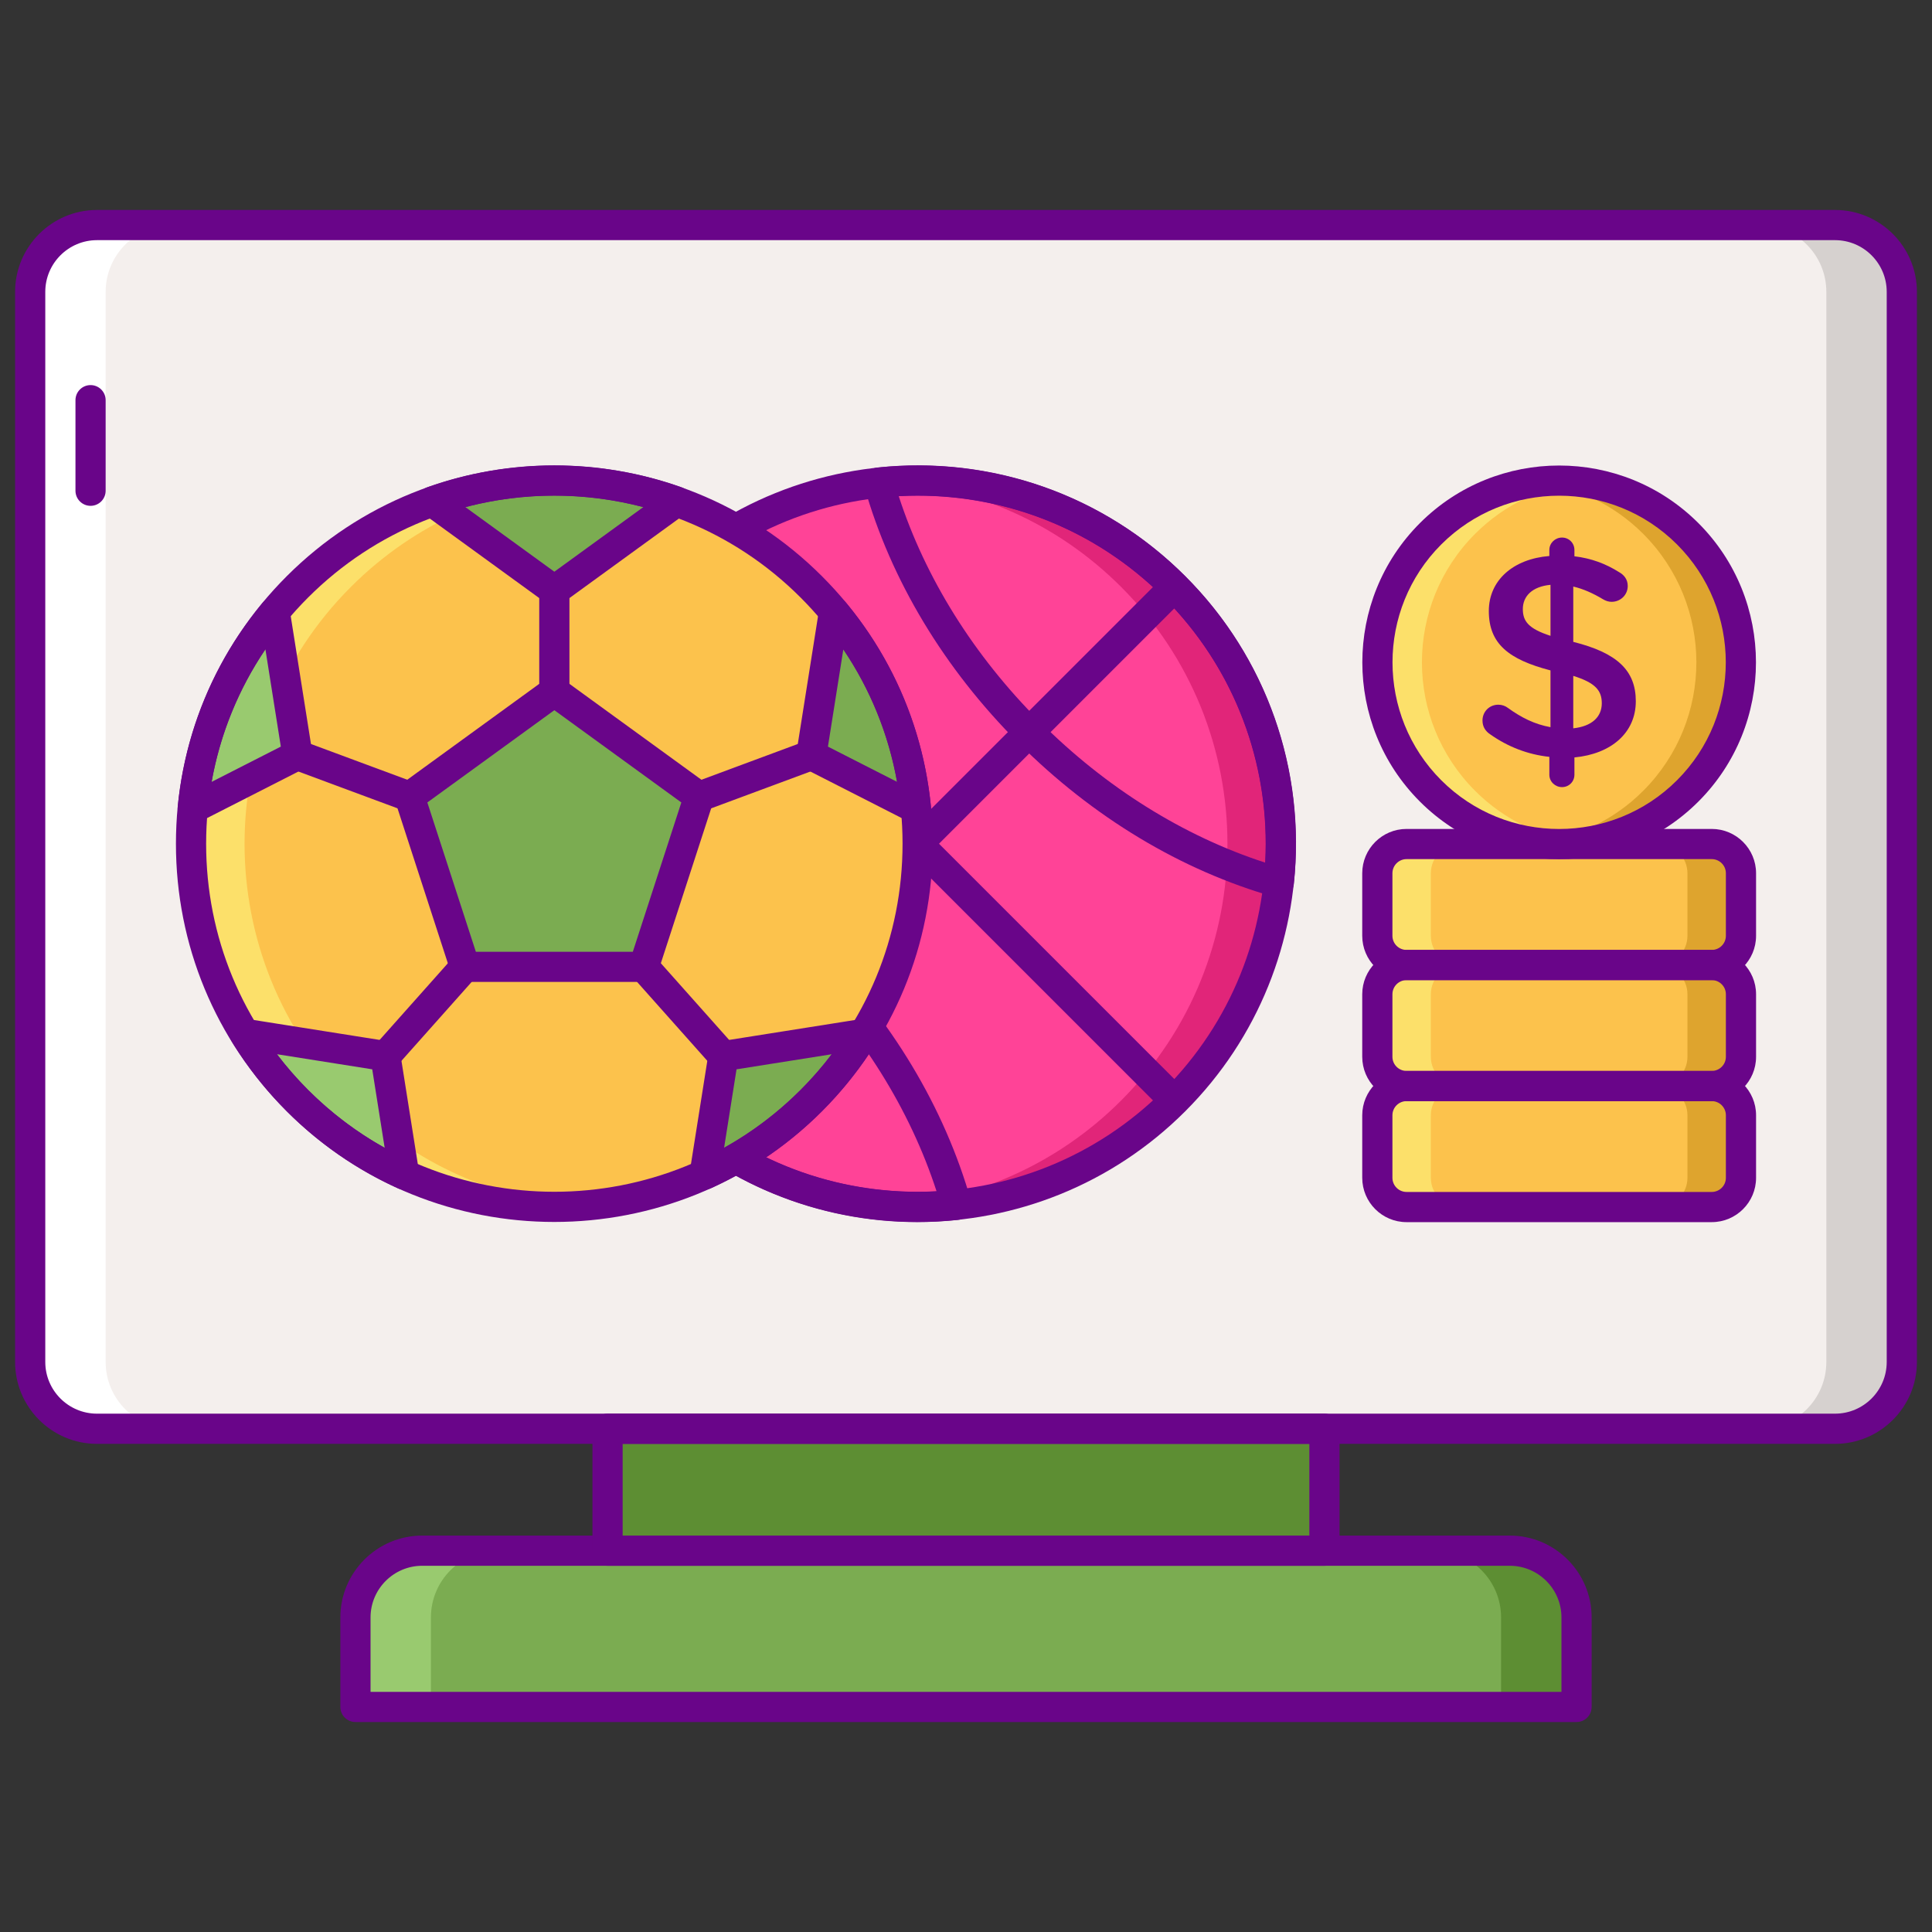 <?xml version="1.0" encoding="UTF-8"?> <svg xmlns="http://www.w3.org/2000/svg" id="Layer_1" height="512" viewBox="0 0 256 256" width="512"><rect x="0" y="0" width="256" height="256" fill="#333333" stroke="none"/><path d="m243.15 189.318h-230.3c-4.888 0-8.85-3.962-8.85-8.85v-141.796c0-4.888 3.962-8.85 8.85-8.85h230.3c4.888 0 8.85 3.962 8.85 8.85v141.796c0 4.888-3.962 8.85-8.85 8.85z" fill="#f4efed"></path><path d="m243.15 29.822h-10c4.888 0 8.85 3.962 8.85 8.85v141.796c0 4.888-3.962 8.85-8.85 8.85h10c4.888 0 8.85-3.962 8.85-8.85v-141.796c0-4.888-3.962-8.85-8.85-8.85z" fill="#d6d1cf"></path><path d="m12.85 189.318h10c-4.888 0-8.85-3.962-8.85-8.85v-141.796c0-4.888 3.962-8.85 8.85-8.85h-10c-4.888 0-8.85 3.962-8.85 8.85v141.796c0 4.888 3.962 8.85 8.85 8.85z" fill="#fff"></path><path d="m208.901 226.178h-161.802v-11.854c0-4.888 3.962-8.85 8.85-8.85h144.102c4.888 0 8.85 3.962 8.85 8.85z" fill="#7bac51"></path><path d="m200.051 205.474h-10c4.888 0 8.85 3.962 8.85 8.85v11.855h10v-11.855c0-4.888-3.962-8.85-8.85-8.85z" fill="#5d8e33"></path><path d="m55.949 205.474h10c-4.888 0-8.85 3.962-8.85 8.85v11.855h-10v-11.855c0-4.888 3.962-8.85 8.85-8.85z" fill="#99ca6f"></path><path d="m80.503 189.318h94.993v16.156h-94.993z" fill="#5d8e33"></path><path d="m12 67.026c-1.104 0-2-.896-2-2v-12c0-1.105.896-2 2-2s2 .895 2 2v12c0 1.104-.896 2-2 2z" fill="#690589"></path><path d="m208.901 228.178h-161.802c-1.104 0-2-.896-2-2v-11.855c0-5.983 4.867-10.85 10.85-10.85h144.102c5.983 0 10.85 4.867 10.85 10.85v11.855c0 1.105-.896 2-2 2zm-159.802-4h157.802v-9.855c0-3.777-3.073-6.85-6.85-6.85h-144.102c-3.777 0-6.85 3.073-6.85 6.85z" fill="#690589"></path><path d="m175.497 207.474h-94.994c-1.104 0-2-.896-2-2v-16.155c0-1.105.896-2 2-2h94.993c1.105 0 2 .895 2 2v16.155c.001 1.104-.895 2-1.999 2zm-92.994-4h90.993v-12.155h-90.993z" fill="#690589"></path><path d="m243.15 191.318h-230.3c-5.983 0-10.85-4.867-10.85-10.85v-141.796c0-5.983 4.867-10.85 10.85-10.85h230.3c5.983 0 10.85 4.867 10.85 10.85v141.796c0 5.983-4.867 10.85-10.85 10.85zm-230.3-159.496c-3.777 0-6.85 3.073-6.85 6.85v141.796c0 3.777 3.073 6.85 6.85 6.85h230.3c3.777 0 6.85-3.073 6.85-6.85v-141.796c0-3.777-3.073-6.85-6.85-6.85z" fill="#690589"></path><circle cx="121.593" cy="111.799" fill="#ff4397" r="48.14"></circle><path d="m155.634 77.758c-10.303-10.303-24.112-14.946-37.586-13.956 11.113.816 21.997 5.459 30.494 13.956 18.8 18.8 18.8 49.281 0 68.081-8.497 8.497-19.382 13.14-30.494 13.956 13.474.989 27.284-3.654 37.586-13.956 18.8-18.8 18.8-49.281 0-68.081z" fill="#e12579"></path><path d="m169.45 118.943c-.183 0-.367-.025-.546-.076-12.369-3.514-24.111-10.576-33.957-20.422-9.847-9.846-16.909-21.588-20.422-33.956-.161-.567-.064-1.177.266-1.666s.859-.807 1.445-.87c15.167-1.62 30.045 3.624 40.812 14.391s16.012 25.642 14.391 40.812c-.063.586-.381 1.115-.87 1.445-.334.226-.725.342-1.119.342zm-50.366-53.208c3.524 10.855 9.951 21.142 18.691 29.882s19.026 15.166 29.882 18.69c.72-13.112-4.104-25.801-13.438-35.135-9.333-9.333-22.017-14.156-35.135-13.437z" fill="#690589"></path><path d="m121.533 161.933c-13.248 0-25.913-5.199-35.394-14.68-10.767-10.767-16.012-25.642-14.391-40.812.063-.586.381-1.115.87-1.445.489-.331 1.098-.428 1.665-.266 12.368 3.514 24.11 10.576 33.956 20.422s16.908 21.588 20.422 33.956c.161.567.064 1.177-.266 1.665-.33.489-.859.807-1.445.87-1.811.194-3.62.29-5.417.29zm-46.003-52.644c-.72 13.112 4.104 25.802 13.438 35.136 9.333 9.333 22.026 14.153 35.135 13.438-3.524-10.856-9.951-21.143-18.69-29.882-8.741-8.741-19.028-15.168-29.883-18.692z" fill="#690589"></path><path d="m121.593 161.915c-12.841 0-25.678-4.886-35.454-14.662-19.55-19.549-19.55-51.359 0-70.909 19.549-19.55 51.359-19.55 70.909 0 19.55 19.549 19.55 51.359 0 70.909-9.774 9.773-22.616 14.662-35.455 14.662zm0-96.235c-11.815 0-23.631 4.497-32.626 13.492-17.99 17.99-17.99 47.262 0 65.252 17.991 17.99 47.262 17.989 65.252 0 17.99-17.99 17.99-47.262 0-65.252-8.994-8.994-20.81-13.492-32.626-13.492z" fill="#690589"></path><path d="m88.389 147.003c-.512 0-1.024-.195-1.414-.586-.781-.781-.781-2.047 0-2.828l66.409-66.409c.78-.781 2.047-.781 2.828 0s.781 2.047 0 2.828l-66.409 66.409c-.39.391-.903.586-1.414.586z" fill="#690589"></path><path d="m154.798 147.003c-.512 0-1.024-.195-1.414-.586l-66.409-66.409c-.781-.781-.781-2.047 0-2.828.78-.781 2.048-.781 2.828 0l66.409 66.409c.781.781.781 2.047 0 2.828-.39.391-.902.586-1.414.586z" fill="#690589"></path><circle cx="73.453" cy="111.799" fill="#fcc24c" r="48.14"></circle><path d="m46.505 145.839c-18.8-18.8-18.8-49.281 0-68.081 8.497-8.497 19.382-13.14 30.494-13.956-13.474-.989-27.284 3.654-37.586 13.956-18.8 18.8-18.8 49.281 0 68.081 10.303 10.303 24.112 14.945 37.586 13.956-11.113-.816-21.997-5.459-30.494-13.956z" fill="#fce06a"></path><path d="m73.453 91.633-19.178 13.934 7.325 22.546h23.706l7.326-22.546z" fill="#7bac51"></path><path d="m110.509 81.077-3.005 18.975 13.861 7.063c-.906-9.321-4.529-18.424-10.856-26.038z" fill="#7bac51"></path><path d="m93.36 155.635c5.121-2.325 9.922-5.585 14.133-9.796 2.725-2.725 5.043-5.702 6.978-8.847l-18.625 2.95z" fill="#7bac51"></path><path d="m39.413 145.839c4.214 4.215 9.019 7.476 14.144 9.801l-2.486-15.698-18.637-2.952c1.935 3.146 4.253 6.123 6.979 8.849z" fill="#99ca6f"></path><path d="m25.541 107.12 13.873-7.068-3.007-18.985c-6.334 7.618-9.961 16.726-10.866 26.053z" fill="#99ca6f"></path><path d="m57.255 66.46 16.198 11.768 16.198-11.768c-10.456-3.728-21.94-3.728-32.396 0z" fill="#7bac51"></path><g fill="#690589"><path d="m85.306 130.113h-23.706c-.866 0-1.634-.558-1.902-1.382l-7.326-22.546c-.268-.824.026-1.727.726-2.236l19.179-13.934c.701-.509 1.65-.509 2.352 0l19.179 13.934c.701.509.994 1.412.727 2.236l-7.326 22.546c-.269.824-1.037 1.382-1.903 1.382zm-22.253-4h20.8l6.428-19.782-16.828-12.226-16.828 12.226z"></path><path d="m73.453 93.633c-1.104 0-2-.896-2-2v-13.405c0-1.104.896-2 2-2s2 .896 2 2v13.405c0 1.104-.895 2-2 2z"></path><path d="m51.07 141.942c-.473 0-.948-.167-1.329-.506-.825-.735-.899-1.999-.165-2.824l10.529-11.829c.735-.825 2-.898 2.824-.165.825.735.899 1.999.165 2.824l-10.529 11.829c-.396.444-.944.671-1.495.671z"></path><path d="m54.274 107.567c-.231 0-.466-.04-.695-.125l-14.861-5.515c-1.036-.384-1.563-1.535-1.179-2.571.385-1.035 1.535-1.562 2.571-1.179l14.861 5.515c1.036.384 1.563 1.535 1.179 2.571-.3.806-1.064 1.304-1.876 1.304z"></path><path d="m121.365 109.115c-.311 0-.622-.072-.908-.218l-13.861-7.063c-.772-.394-1.203-1.239-1.067-2.095l3.005-18.975c.123-.775.688-1.408 1.446-1.616.759-.206 1.566.047 2.068.65 6.425 7.733 10.335 17.111 11.309 27.123.07.727-.261 1.435-.864 1.846-.34.231-.733.348-1.128.348zm-11.659-10.185 9.156 4.665c-1.129-6.296-3.545-12.248-7.117-17.54z"></path><path d="m93.361 157.635c-.431 0-.858-.139-1.212-.409-.585-.446-.878-1.177-.764-1.904l2.486-15.693c.136-.855.807-1.527 1.663-1.663l18.625-2.95c.774-.12 1.543.216 1.977.866.433.65.449 1.493.04 2.158-2.066 3.358-4.511 6.457-7.268 9.213-4.278 4.278-9.231 7.711-14.72 10.203-.265.12-.547.179-.827.179zm4.233-15.945-1.647 10.401c3.706-2.068 7.103-4.637 10.132-7.666 1.475-1.475 2.854-3.058 4.123-4.731z"></path><path d="m53.557 157.64c-.28 0-.562-.059-.826-.179-5.494-2.492-10.45-5.926-14.732-10.208-2.758-2.758-5.204-5.858-7.269-9.215-.409-.665-.394-1.508.04-2.158s1.203-.988 1.977-.866l18.637 2.952c.855.136 1.527.807 1.663 1.663l2.486 15.698c.115.727-.178 1.458-.764 1.904-.354.27-.782.409-1.212.409zm-16.854-17.949c1.27 1.674 2.649 3.257 4.125 4.733 3.033 3.033 6.434 5.604 10.144 7.673l-1.648-10.408z"></path><path d="m25.541 109.121c-.395 0-.788-.117-1.126-.347-.604-.412-.935-1.119-.865-1.846.973-10.019 4.886-19.403 11.319-27.139.502-.604 1.312-.856 2.068-.649.757.208 1.322.84 1.445 1.615l3.007 18.985c.135.856-.295 1.702-1.067 2.095l-13.873 7.069c-.286.144-.597.217-.908.217zm9.629-23.079c-3.577 5.297-5.997 11.255-7.126 17.559l9.167-4.671z"></path><path d="m73.453 80.228c-.413 0-.825-.127-1.176-.382l-16.197-11.768c-.6-.436-.91-1.169-.804-1.903.105-.734.609-1.35 1.308-1.599 10.878-3.878 22.86-3.878 33.738 0 .699.249 1.203.865 1.308 1.599.106.734-.204 1.467-.804 1.903l-16.197 11.768c-.351.255-.763.382-1.176.382zm-11.791-13.039 11.792 8.566 11.791-8.566c-7.717-2.03-15.867-2.03-23.583 0z"></path><path d="m73.453 161.915c-12.841.002-25.678-4.886-35.454-14.662-9.471-9.47-14.686-22.062-14.686-35.454 0-13.393 5.215-25.984 14.686-35.455 19.549-19.55 51.358-19.549 70.908 0 9.471 9.47 14.686 22.062 14.686 35.455s-5.215 25.984-14.686 35.454c-9.773 9.774-22.616 14.661-35.454 14.662zm0-96.235c-11.815 0-23.631 4.497-32.626 13.492-8.715 8.715-13.514 20.302-13.514 32.626s4.799 23.911 13.514 32.626c17.99 17.989 47.262 17.989 65.252 0 8.715-8.715 13.514-20.302 13.514-32.626 0-12.325-4.799-23.912-13.514-32.626-8.995-8.994-20.81-13.492-32.626-13.492z"></path><path d="m95.847 141.942c-.551 0-1.099-.226-1.495-.67l-10.529-11.829c-.734-.825-.661-2.089.164-2.824.824-.733 2.088-.662 2.824.165l10.529 11.829c.734.825.661 2.089-.165 2.824-.38.338-.855.505-1.328.505z"></path><path d="m92.643 107.567c-.812 0-1.576-.499-1.875-1.305-.384-1.036.144-2.187 1.179-2.571l14.861-5.515c1.037-.383 2.187.144 2.571 1.179.384 1.036-.144 2.187-1.179 2.571l-14.861 5.515c-.23.086-.465.126-.696.126z"></path></g><path d="m186.375 111.837h40.44c2.138 0 3.872 1.734 3.872 3.872v8.29c0 2.138-1.734 3.872-3.872 3.872h-40.44c-2.139 0-3.872-1.734-3.872-3.872v-8.29c0-2.138 1.734-3.872 3.872-3.872z" fill="#fcc24c"></path><path d="m186.375 143.905h40.44c2.138 0 3.872 1.734 3.872 3.872v8.29c0 2.139-1.734 3.872-3.872 3.872h-40.44c-2.139 0-3.872-1.734-3.872-3.872v-8.29c0-2.138 1.734-3.872 3.872-3.872z" fill="#fcc24c"></path><path d="m186.375 127.871h40.44c2.138 0 3.872 1.734 3.872 3.872v8.29c0 2.139-1.734 3.872-3.872 3.872h-40.44c-2.139 0-3.872-1.734-3.872-3.872v-8.29c0-2.138 1.734-3.872 3.872-3.872z" fill="#fcc24c"></path><path d="m226.815 111.837h-7.092c2.138 0 3.872 1.734 3.872 3.872v8.29c0 2.138-1.734 3.872-3.872 3.872h7.092c2.138 0 3.872-1.734 3.872-3.872v-8.29c0-2.138-1.734-3.872-3.872-3.872z" fill="#dea42e"></path><path d="m226.815 127.871h-7.092c2.138 0 3.872 1.734 3.872 3.872v8.29c0 2.138-1.734 3.872-3.872 3.872h7.092c2.138 0 3.872-1.734 3.872-3.872v-8.29c0-2.138-1.734-3.872-3.872-3.872z" fill="#dea42e"></path><path d="m226.815 143.905h-7.092c2.138 0 3.872 1.734 3.872 3.872v8.29c0 2.138-1.734 3.872-3.872 3.872h7.092c2.138 0 3.872-1.734 3.872-3.872v-8.29c0-2.138-1.734-3.872-3.872-3.872z" fill="#dea42e"></path><path d="m186.375 159.939h7.092c-2.138 0-3.872-1.734-3.872-3.872v-8.29c0-2.138 1.734-3.872 3.872-3.872h-7.092c-2.139 0-3.872 1.734-3.872 3.872v8.29c0 2.138 1.734 3.872 3.872 3.872z" fill="#fce06a"></path><path d="m186.375 143.905h7.092c-2.138 0-3.872-1.734-3.872-3.872v-8.29c0-2.138 1.734-3.872 3.872-3.872h-7.092c-2.139 0-3.872 1.734-3.872 3.872v8.29c0 2.138 1.734 3.872 3.872 3.872z" fill="#fce06a"></path><path d="m186.375 127.871h7.092c-2.138 0-3.872-1.734-3.872-3.872v-8.29c0-2.138 1.734-3.872 3.872-3.872h-7.092c-2.139 0-3.872 1.734-3.872 3.872v8.29c0 2.138 1.734 3.872 3.872 3.872z" fill="#fce06a"></path><path d="m226.815 129.871h-40.439c-3.238 0-5.872-2.634-5.872-5.872v-8.289c0-3.238 2.634-5.872 5.872-5.872h40.439c3.238 0 5.872 2.634 5.872 5.872v8.289c0 3.238-2.634 5.872-5.872 5.872zm-40.439-16.034c-1.032 0-1.872.84-1.872 1.872v8.289c0 1.032.84 1.872 1.872 1.872h40.439c1.032 0 1.872-.84 1.872-1.872v-8.289c0-1.032-.84-1.872-1.872-1.872z" fill="#690589"></path><path d="m226.815 161.939h-40.439c-3.238 0-5.872-2.634-5.872-5.872v-8.29c0-3.238 2.634-5.872 5.872-5.872h40.439c3.238 0 5.872 2.634 5.872 5.872v8.29c0 3.238-2.634 5.872-5.872 5.872zm-40.439-16.034c-1.032 0-1.872.84-1.872 1.872v8.29c0 1.032.84 1.872 1.872 1.872h40.439c1.032 0 1.872-.839 1.872-1.872v-8.29c0-1.032-.84-1.872-1.872-1.872z" fill="#690589"></path><path d="m226.815 145.905h-40.439c-3.238 0-5.872-2.634-5.872-5.872v-8.29c0-3.238 2.634-5.872 5.872-5.872h40.439c3.238 0 5.872 2.634 5.872 5.872v8.29c0 3.237-2.634 5.872-5.872 5.872zm-40.439-16.034c-1.032 0-1.872.84-1.872 1.872v8.29c0 1.032.84 1.872 1.872 1.872h40.439c1.032 0 1.872-.84 1.872-1.872v-8.29c0-1.032-.84-1.872-1.872-1.872z" fill="#690589"></path><circle cx="206.595" cy="87.764" fill="#fcc24c" r="24.092"></circle><path d="m223.631 70.728c-5.458-5.458-12.88-7.727-19.99-6.853 5.146.633 10.13 2.902 14.081 6.853 9.409 9.409 9.409 24.663 0 34.071-3.951 3.951-8.934 6.22-14.081 6.853 7.11.874 14.533-1.395 19.99-6.853 9.408-9.408 9.408-24.663 0-34.071z" fill="#dea42e"></path><path d="m189.56 104.799c5.458 5.458 12.88 7.727 19.99 6.853-5.146-.633-10.13-2.902-14.081-6.853-9.408-9.408-9.408-24.663 0-34.071 3.951-3.951 8.934-6.22 14.081-6.853-7.11-.874-14.533 1.395-19.99 6.853-9.409 9.408-9.409 24.663 0 34.071z" fill="#fce06a"></path><path d="m206.595 113.843c-6.682 0-13.363-2.544-18.45-7.63-10.173-10.173-10.173-26.726 0-36.899s26.727-10.173 36.899 0c10.173 10.173 10.173 26.726 0 36.899-5.086 5.087-11.767 7.63-18.449 7.63zm0-48.161c-5.657 0-11.314 2.153-15.622 6.46-8.613 8.614-8.613 22.629 0 31.243 8.615 8.613 22.629 8.613 31.243 0 8.613-8.614 8.613-22.629 0-31.243-4.306-4.307-9.964-6.46-15.621-6.46z" fill="#690589"></path><path d="m206.977 71.229c.916 0 1.642.726 1.642 1.642v.84c2.253.268 4.162.993 5.919 2.101.611.343 1.146.916 1.146 1.833 0 1.184-.955 2.1-2.138 2.1-.382 0-.764-.114-1.146-.344-1.336-.802-2.635-1.375-3.933-1.68v7.331c5.804 1.451 8.286 3.781 8.286 7.866 0 4.2-3.284 6.988-8.134 7.446v2.291c0 .916-.725 1.642-1.642 1.642-.916 0-1.68-.725-1.68-1.642v-2.368c-2.864-.306-5.499-1.336-7.828-2.978-.649-.42-1.031-1.031-1.031-1.833 0-1.184.916-2.1 2.1-2.1.458 0 .916.153 1.26.42 1.795 1.298 3.551 2.177 5.651 2.558v-7.522c-5.575-1.451-8.172-3.551-8.172-7.866 0-4.086 3.246-6.912 8.019-7.293v-.802c.001-.916.765-1.642 1.681-1.642zm-1.527 13.022v-6.759c-2.444.229-3.666 1.527-3.666 3.208 0 1.603.725 2.596 3.666 3.551zm3.016 5.307v6.949c2.444-.267 3.78-1.489 3.78-3.322 0-1.679-.84-2.71-3.78-3.627z" fill="#690589"></path></svg> 